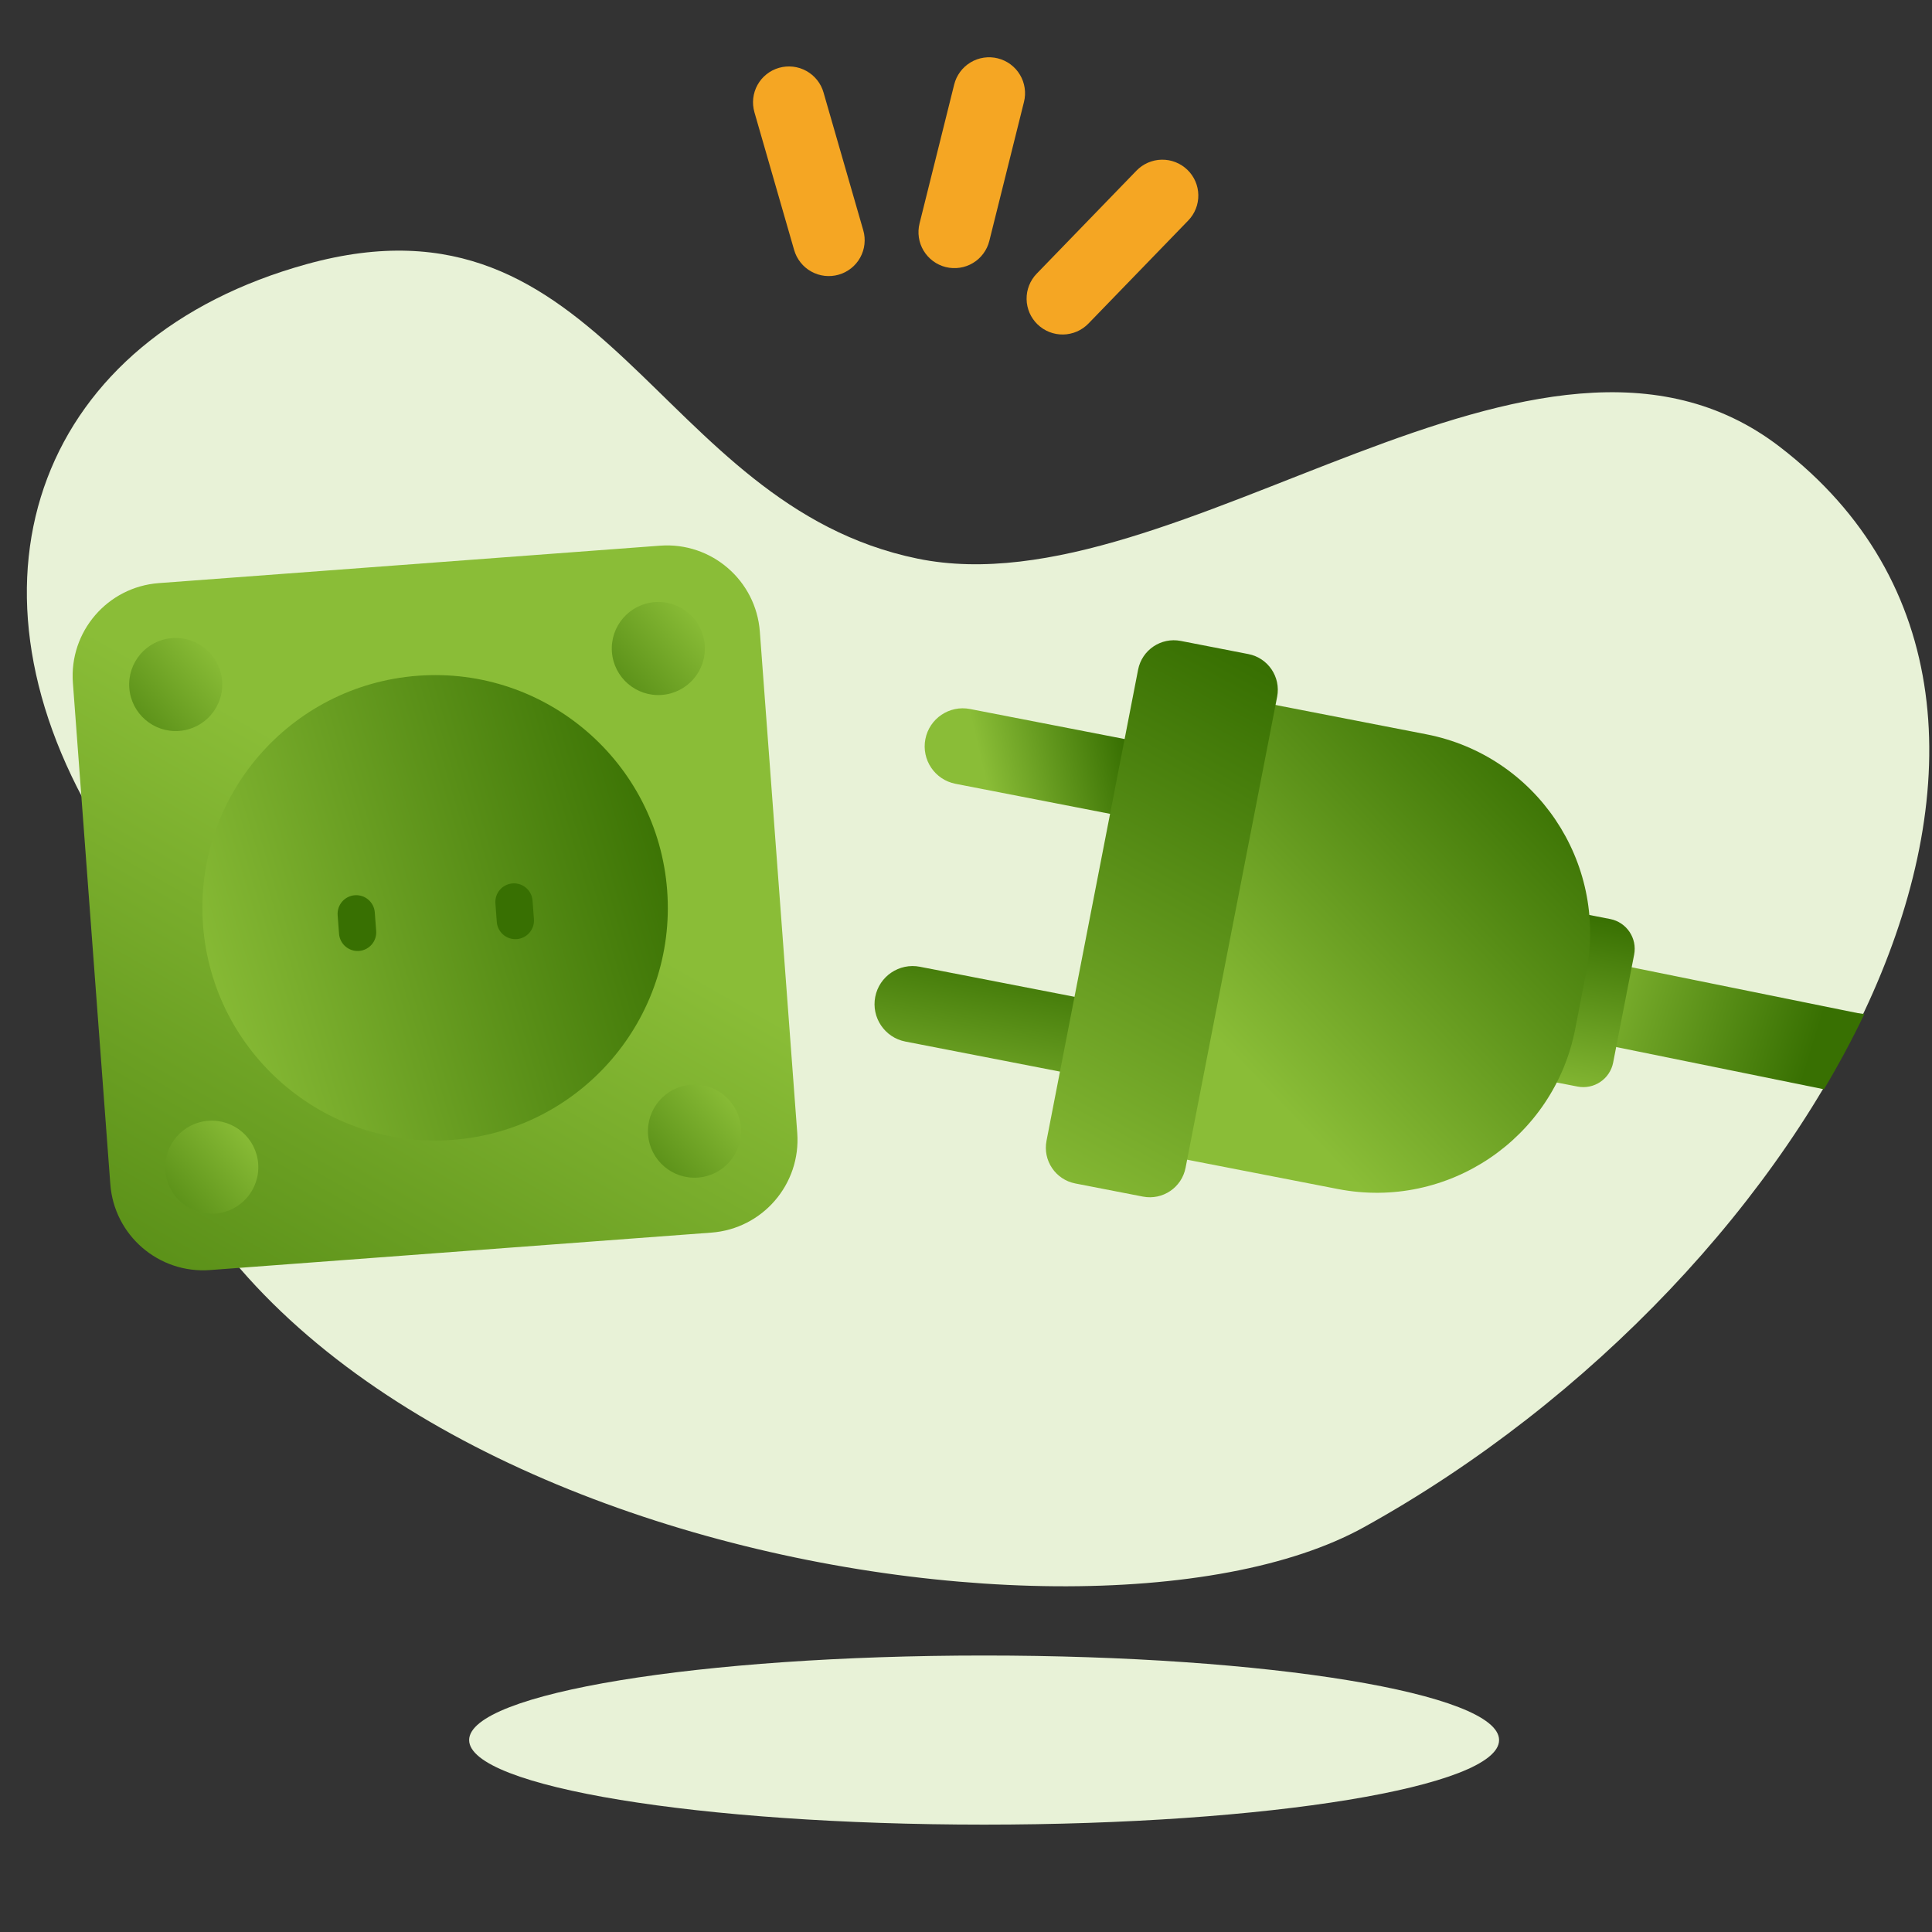 <svg width="104" height="104" viewBox="0 0 104 104" fill="none" xmlns="http://www.w3.org/2000/svg">
<rect x="0" y="0" width="104" height="104" fill="#333333" stroke="none"/>
<path fill-rule="evenodd" clip-rule="evenodd" d="M49.401 30.073C35.248 27.175 32.634 9.763 16.515 14.217C2.236 18.162 -2.678 31.001 5.171 44.245C7.408 48.018 11.219 50.865 12.776 55.088C15.288 61.9 5.786 47.455 6.532 54.149C9.632 81.964 57.788 90.865 73.418 82.211C97.93 68.639 114.513 38.435 95.808 24.055C82.821 14.07 63.451 32.949 49.401 30.073Z" fill="#E8F2D7"/>
<path d="M82.966 51.082L100.003 54.537C100.119 54.555 100.238 54.571 100.358 54.585C99.711 55.942 98.984 57.294 98.184 58.636L82.281 55.403L82.966 51.082Z" fill="url(#paint0_linear_2345_6747)"/>
<path d="M35.532 29.374L8.548 31.389C5.788 31.595 3.718 33.999 3.924 36.759L5.938 63.742C6.144 66.502 8.548 68.573 11.308 68.367L38.292 66.352C41.052 66.146 43.122 63.742 42.916 60.982L40.902 33.998C40.696 31.239 38.291 29.168 35.532 29.374Z" fill="url(#paint1_linear_2345_6747)"/>
<path d="M9.645 39.346C11.025 39.243 12.06 38.041 11.957 36.661C11.854 35.281 10.652 34.246 9.272 34.349C7.892 34.452 6.857 35.654 6.96 37.034C7.063 38.413 8.265 39.449 9.645 39.346Z" fill="url(#paint2_linear_2345_6747)"/>
<path d="M11.586 65.33C12.966 65.227 14.001 64.025 13.898 62.645C13.795 61.265 12.593 60.23 11.213 60.333C9.833 60.436 8.798 61.638 8.901 63.018C9.004 64.398 10.207 65.433 11.586 65.33Z" fill="url(#paint3_linear_2345_6747)"/>
<path d="M35.625 37.408C37.005 37.305 38.04 36.103 37.937 34.723C37.834 33.343 36.632 32.308 35.252 32.411C33.873 32.514 32.837 33.716 32.94 35.096C33.043 36.476 34.246 37.511 35.625 37.408Z" fill="url(#paint4_linear_2345_6747)"/>
<path d="M37.571 63.389C38.951 63.286 39.986 62.084 39.883 60.704C39.78 59.324 38.578 58.289 37.198 58.392C35.818 58.495 34.783 59.697 34.886 61.077C34.989 62.456 36.191 63.492 37.571 63.389Z" fill="url(#paint5_linear_2345_6747)"/>
<path d="M24.354 61.361C31.253 60.846 36.429 54.835 35.914 47.936C35.399 41.036 29.388 35.861 22.489 36.376C15.589 36.891 10.414 42.902 10.929 49.801C11.444 56.7 17.454 61.876 24.354 61.361Z" fill="url(#paint6_linear_2345_6747)"/>
<path d="M20.175 49.116C20.134 48.564 19.653 48.15 19.101 48.191C18.549 48.232 18.135 48.713 18.176 49.265L18.251 50.264C18.292 50.816 18.773 51.23 19.325 51.189C19.877 51.148 20.291 50.667 20.25 50.115L20.175 49.116Z" fill="url(#paint7_linear_2345_6747)"/>
<path d="M28.667 48.479C28.626 47.927 28.145 47.513 27.593 47.554C27.041 47.596 26.627 48.076 26.668 48.628L26.743 49.628C26.784 50.18 27.265 50.594 27.817 50.553C28.369 50.511 28.783 50.03 28.742 49.478L28.667 48.479Z" fill="url(#paint8_linear_2345_6747)"/>
<path d="M87.966 51.389L86.837 57.196C86.665 58.083 85.806 58.662 84.92 58.49L82.66 58.05L84.413 49.032L86.673 49.471C87.559 49.643 88.139 50.502 87.966 51.389Z" fill="url(#paint9_linear_2345_6747)"/>
<path d="M85.394 52.3L84.794 55.39C83.646 61.297 77.927 65.154 72.021 64.006L59.39 61.55L64.149 37.072L76.779 39.527C82.685 40.675 86.543 46.393 85.394 52.3Z" fill="url(#paint10_linear_2345_6747)"/>
<path d="M60.115 54.1L59.333 58.127L48.736 56.067C47.624 55.851 46.898 54.774 47.114 53.662C47.33 52.551 48.406 51.825 49.518 52.041L60.115 54.1L60.115 54.1Z" fill="url(#paint11_linear_2345_6747)"/>
<path d="M62.032 44.252L51.435 42.192C50.323 41.976 49.597 40.899 49.813 39.787C50.029 38.676 51.105 37.95 52.217 38.166L62.814 40.225L62.032 44.252Z" fill="url(#paint12_linear_2345_6747)"/>
<path d="M68.749 37.505L63.819 62.864C63.613 63.926 62.585 64.619 61.523 64.413L57.883 63.706C56.821 63.499 56.128 62.471 56.334 61.409L61.264 36.05C61.47 34.988 62.498 34.295 63.56 34.501L67.2 35.209C68.261 35.415 68.955 36.443 68.749 37.505Z" fill="url(#paint13_linear_2345_6747)"/>
<path fill-rule="evenodd" clip-rule="evenodd" d="M80.696 93.668C80.696 96.181 68.285 98.22 52.975 98.22C37.665 98.22 25.254 96.181 25.254 93.668C25.254 91.155 37.665 89.117 52.975 89.117C68.285 89.117 80.696 91.155 80.696 93.668Z" fill="#E8F2D7"/>
<path d="M53.71 3.14L53.712 3.141C53.773 3.156 53.834 3.174 53.893 3.195C53.953 3.217 54.012 3.241 54.069 3.268C54.126 3.295 54.182 3.325 54.236 3.357C54.291 3.39 54.344 3.425 54.395 3.463C54.446 3.5 54.495 3.54 54.541 3.583C54.589 3.625 54.633 3.67 54.676 3.717C54.719 3.764 54.759 3.813 54.797 3.864C54.834 3.915 54.87 3.967 54.902 4.022C54.935 4.076 54.965 4.132 54.992 4.189C55.019 4.246 55.043 4.305 55.065 4.364C55.086 4.424 55.105 4.485 55.12 4.546C55.136 4.607 55.148 4.67 55.157 4.732C55.167 4.795 55.173 4.858 55.176 4.921C55.179 4.985 55.179 5.048 55.176 5.111C55.173 5.174 55.167 5.237 55.158 5.3C55.149 5.363 55.136 5.425 55.121 5.486L53.256 12.966C53.241 13.028 53.223 13.089 53.201 13.148C53.18 13.208 53.156 13.267 53.129 13.324C53.102 13.381 53.072 13.437 53.039 13.491C53.007 13.546 52.972 13.598 52.934 13.649C52.896 13.7 52.856 13.749 52.814 13.796C52.771 13.843 52.727 13.888 52.68 13.931C52.633 13.973 52.584 14.014 52.533 14.052C52.482 14.089 52.429 14.125 52.375 14.157C52.321 14.19 52.265 14.22 52.208 14.247C52.151 14.274 52.092 14.298 52.032 14.32C51.973 14.341 51.912 14.36 51.851 14.375C51.789 14.39 51.727 14.403 51.664 14.412C51.602 14.422 51.539 14.428 51.475 14.431C51.412 14.434 51.349 14.434 51.286 14.431C51.222 14.428 51.159 14.422 51.097 14.413C51.034 14.404 50.972 14.392 50.91 14.376L50.908 14.376C50.847 14.36 50.786 14.342 50.727 14.321C50.667 14.3 50.608 14.275 50.551 14.248C50.494 14.221 50.438 14.191 50.383 14.159C50.329 14.126 50.276 14.091 50.225 14.053C50.175 14.016 50.126 13.976 50.079 13.933C50.032 13.891 49.987 13.846 49.944 13.799C49.901 13.752 49.861 13.703 49.824 13.652C49.786 13.601 49.751 13.549 49.718 13.495C49.685 13.44 49.655 13.384 49.628 13.327C49.601 13.27 49.577 13.211 49.555 13.152C49.534 13.092 49.515 13.032 49.5 12.97C49.484 12.909 49.472 12.847 49.463 12.784C49.453 12.721 49.447 12.658 49.444 12.595C49.441 12.532 49.441 12.468 49.444 12.405C49.447 12.342 49.453 12.279 49.462 12.216C49.471 12.153 49.483 12.091 49.499 12.03L51.364 4.55C51.379 4.488 51.398 4.428 51.419 4.368C51.44 4.308 51.464 4.25 51.491 4.192C51.518 4.135 51.548 4.079 51.581 4.025C51.613 3.97 51.648 3.918 51.686 3.867C51.724 3.816 51.764 3.767 51.806 3.72C51.849 3.673 51.894 3.628 51.94 3.585C51.987 3.543 52.036 3.502 52.087 3.465C52.138 3.427 52.191 3.392 52.245 3.359C52.299 3.326 52.355 3.296 52.412 3.269C52.47 3.242 52.528 3.218 52.588 3.196C52.647 3.175 52.708 3.157 52.769 3.141C52.831 3.126 52.893 3.113 52.956 3.104C53.018 3.094 53.081 3.088 53.145 3.085C53.208 3.082 53.271 3.082 53.334 3.085C53.398 3.088 53.461 3.094 53.523 3.103C53.586 3.112 53.648 3.125 53.71 3.14Z" fill="#F5A623"/>
<path d="M41.934 3.651L41.936 3.651C41.997 3.633 42.059 3.619 42.121 3.608C42.184 3.596 42.246 3.588 42.309 3.583C42.373 3.578 42.436 3.576 42.499 3.577C42.563 3.578 42.626 3.582 42.689 3.589C42.752 3.596 42.814 3.607 42.876 3.62C42.938 3.633 42.999 3.65 43.06 3.669C43.12 3.688 43.179 3.711 43.238 3.736C43.296 3.761 43.353 3.789 43.408 3.82C43.464 3.85 43.517 3.884 43.569 3.92C43.622 3.956 43.672 3.994 43.72 4.035C43.769 4.076 43.815 4.119 43.859 4.165C43.903 4.21 43.945 4.258 43.985 4.307C44.024 4.357 44.061 4.408 44.096 4.462C44.13 4.515 44.162 4.57 44.191 4.626C44.22 4.682 44.246 4.74 44.27 4.799C44.293 4.858 44.314 4.918 44.331 4.979L46.47 12.398C46.487 12.459 46.502 12.52 46.514 12.582C46.525 12.645 46.533 12.707 46.539 12.77C46.544 12.833 46.546 12.897 46.545 12.96C46.544 13.023 46.54 13.086 46.533 13.149C46.526 13.212 46.516 13.274 46.503 13.336C46.489 13.398 46.473 13.459 46.454 13.519C46.435 13.579 46.413 13.639 46.387 13.697C46.362 13.755 46.334 13.812 46.304 13.867C46.273 13.922 46.24 13.976 46.204 14.028C46.168 14.08 46.129 14.13 46.089 14.178C46.048 14.227 46.004 14.273 45.959 14.317C45.914 14.361 45.866 14.403 45.816 14.442C45.767 14.481 45.716 14.518 45.662 14.552C45.609 14.587 45.555 14.618 45.498 14.647C45.442 14.676 45.385 14.702 45.326 14.726C45.267 14.749 45.207 14.769 45.146 14.786L45.144 14.787C45.083 14.804 45.022 14.819 44.959 14.83C44.897 14.841 44.834 14.85 44.771 14.855C44.708 14.86 44.645 14.862 44.581 14.861C44.518 14.86 44.455 14.856 44.392 14.849C44.329 14.841 44.266 14.831 44.204 14.818C44.142 14.804 44.081 14.788 44.021 14.769C43.96 14.749 43.901 14.727 43.843 14.702C43.785 14.677 43.728 14.649 43.672 14.618C43.617 14.587 43.563 14.554 43.511 14.518C43.459 14.482 43.408 14.444 43.36 14.403C43.312 14.362 43.265 14.318 43.221 14.273C43.177 14.227 43.135 14.18 43.096 14.13C43.056 14.081 43.019 14.029 42.985 13.976C42.95 13.923 42.919 13.868 42.889 13.812C42.86 13.755 42.834 13.698 42.811 13.639C42.787 13.58 42.767 13.52 42.749 13.459L40.61 6.04C40.593 5.979 40.578 5.917 40.567 5.855C40.555 5.793 40.547 5.73 40.542 5.667C40.536 5.604 40.534 5.541 40.535 5.478C40.536 5.415 40.54 5.352 40.547 5.289C40.554 5.226 40.565 5.164 40.578 5.102C40.591 5.04 40.607 4.979 40.627 4.918C40.646 4.858 40.668 4.799 40.693 4.741C40.718 4.683 40.746 4.626 40.777 4.571C40.807 4.515 40.841 4.462 40.877 4.41C40.913 4.358 40.951 4.308 40.992 4.259C41.033 4.211 41.076 4.165 41.121 4.121C41.167 4.077 41.214 4.035 41.264 3.996C41.313 3.956 41.365 3.92 41.418 3.885C41.471 3.851 41.526 3.819 41.582 3.79C41.638 3.762 41.696 3.735 41.755 3.712C41.814 3.689 41.873 3.669 41.934 3.651Z" fill="#F5A623"/>
<path d="M63.916 9.139L63.914 9.138C63.869 9.094 63.821 9.052 63.771 9.013C63.721 8.974 63.67 8.937 63.617 8.903C63.563 8.868 63.508 8.837 63.452 8.808C63.395 8.779 63.338 8.753 63.279 8.73C63.22 8.707 63.16 8.686 63.099 8.669C63.038 8.652 62.976 8.638 62.914 8.626C62.851 8.615 62.788 8.607 62.725 8.602C62.662 8.597 62.599 8.595 62.535 8.596C62.472 8.597 62.409 8.601 62.346 8.608C62.283 8.616 62.22 8.626 62.158 8.639C62.096 8.653 62.035 8.669 61.975 8.689C61.915 8.708 61.855 8.731 61.797 8.756C61.739 8.781 61.682 8.809 61.627 8.84C61.572 8.871 61.518 8.904 61.466 8.94C61.413 8.976 61.363 9.015 61.315 9.056C61.267 9.097 61.22 9.14 61.176 9.186L55.805 14.732C55.761 14.778 55.719 14.825 55.679 14.875C55.64 14.925 55.603 14.976 55.569 15.029C55.535 15.082 55.503 15.137 55.474 15.193C55.446 15.249 55.419 15.307 55.396 15.366C55.373 15.425 55.353 15.485 55.335 15.546C55.318 15.606 55.304 15.668 55.292 15.73C55.281 15.792 55.273 15.855 55.268 15.918C55.263 15.981 55.261 16.044 55.262 16.108C55.263 16.171 55.267 16.234 55.274 16.297C55.282 16.36 55.292 16.422 55.306 16.484C55.319 16.546 55.335 16.607 55.355 16.667C55.374 16.727 55.397 16.786 55.422 16.844C55.447 16.902 55.475 16.959 55.506 17.014C55.537 17.069 55.571 17.123 55.607 17.175C55.643 17.227 55.681 17.277 55.722 17.325C55.763 17.373 55.807 17.419 55.852 17.463L55.854 17.464C55.899 17.508 55.947 17.55 55.997 17.589C56.046 17.628 56.098 17.665 56.151 17.699C56.205 17.734 56.26 17.765 56.316 17.794C56.373 17.823 56.43 17.849 56.489 17.872C56.548 17.895 56.608 17.916 56.669 17.933C56.73 17.95 56.792 17.964 56.854 17.976C56.917 17.987 56.979 17.995 57.043 18C57.106 18.005 57.169 18.007 57.233 18.006C57.296 18.005 57.359 18.001 57.422 17.994C57.485 17.986 57.547 17.976 57.609 17.962C57.671 17.949 57.733 17.933 57.793 17.913C57.853 17.894 57.912 17.872 57.971 17.846C58.029 17.821 58.086 17.793 58.141 17.762C58.196 17.731 58.25 17.698 58.302 17.662C58.354 17.626 58.405 17.587 58.453 17.546C58.501 17.505 58.548 17.462 58.592 17.416L63.963 11.87C64.007 11.824 64.049 11.777 64.088 11.727C64.128 11.678 64.165 11.626 64.199 11.573C64.233 11.52 64.265 11.465 64.293 11.409C64.322 11.352 64.349 11.295 64.372 11.236C64.395 11.177 64.415 11.117 64.433 11.056C64.45 10.996 64.464 10.934 64.475 10.872C64.487 10.81 64.495 10.747 64.5 10.684C64.505 10.621 64.507 10.558 64.506 10.494C64.505 10.431 64.501 10.368 64.493 10.305C64.486 10.242 64.476 10.18 64.462 10.118C64.449 10.056 64.432 9.995 64.413 9.935C64.394 9.875 64.371 9.816 64.346 9.758C64.321 9.7 64.293 9.643 64.262 9.588C64.231 9.533 64.197 9.479 64.161 9.427C64.125 9.375 64.087 9.325 64.046 9.277C64.004 9.229 63.961 9.183 63.916 9.139Z" fill="#F5A623"/>
<defs>
<linearGradient id="paint0_linear_2345_6747" x1="97.829" y1="55.631" x2="84.601" y2="51.53" gradientUnits="userSpaceOnUse">
<stop stop-color="#387002"/>
<stop offset="1" stop-color="#8ABD37"/>
</linearGradient>
<linearGradient id="paint1_linear_2345_6747" x1="29.529" y1="6.753" x2="-12.221" y2="80.391" gradientUnits="userSpaceOnUse">
<stop stop-color="#8ABD37"/>
<stop offset="0.423" stop-color="#8ABD37"/>
<stop offset="1" stop-color="#387002"/>
</linearGradient>
<linearGradient id="paint2_linear_2345_6747" x1="11.515" y1="34.911" x2="4.144" y2="41.378" gradientUnits="userSpaceOnUse">
<stop stop-color="#8ABD37"/>
<stop offset="1" stop-color="#387002"/>
</linearGradient>
<linearGradient id="paint3_linear_2345_6747" x1="13.457" y1="60.895" x2="6.086" y2="67.363" gradientUnits="userSpaceOnUse">
<stop stop-color="#8ABD37"/>
<stop offset="1" stop-color="#387002"/>
</linearGradient>
<linearGradient id="paint4_linear_2345_6747" x1="37.496" y1="32.974" x2="30.125" y2="39.441" gradientUnits="userSpaceOnUse">
<stop stop-color="#8ABD37"/>
<stop offset="1" stop-color="#387002"/>
</linearGradient>
<linearGradient id="paint5_linear_2345_6747" x1="39.441" y1="58.954" x2="32.07" y2="65.421" gradientUnits="userSpaceOnUse">
<stop stop-color="#8ABD37"/>
<stop offset="1" stop-color="#387002"/>
</linearGradient>
<linearGradient id="paint6_linear_2345_6747" x1="35.246" y1="38.996" x2="8.303" y2="46.994" gradientUnits="userSpaceOnUse">
<stop stop-color="#387002"/>
<stop offset="1" stop-color="#8ABD37"/>
</linearGradient>
<linearGradient id="paint7_linear_2345_6747" x1="17.831" y1="40.514" x2="20.401" y2="46.815" gradientUnits="userSpaceOnUse">
<stop stop-color="#8ABD37"/>
<stop offset="1" stop-color="#387002"/>
</linearGradient>
<linearGradient id="paint8_linear_2345_6747" x1="26.324" y1="39.878" x2="28.893" y2="46.178" gradientUnits="userSpaceOnUse">
<stop stop-color="#8ABD37"/>
<stop offset="1" stop-color="#387002"/>
</linearGradient>
<linearGradient id="paint9_linear_2345_6747" x1="85.321" y1="49.208" x2="83.357" y2="59.31" gradientUnits="userSpaceOnUse">
<stop stop-color="#387002"/>
<stop offset="1" stop-color="#8ABD37"/>
</linearGradient>
<linearGradient id="paint10_linear_2345_6747" x1="87.538" y1="45.172" x2="70.669" y2="61.318" gradientUnits="userSpaceOnUse">
<stop stop-color="#387002"/>
<stop offset="1" stop-color="#8ABD37"/>
</linearGradient>
<linearGradient id="paint11_linear_2345_6747" x1="51.539" y1="50.533" x2="49.507" y2="60.987" gradientUnits="userSpaceOnUse">
<stop stop-color="#387002"/>
<stop offset="1" stop-color="#8ABD37"/>
</linearGradient>
<linearGradient id="paint12_linear_2345_6747" x1="60.968" y1="41.831" x2="53.425" y2="43.601" gradientUnits="userSpaceOnUse">
<stop stop-color="#387002"/>
<stop offset="1" stop-color="#8ABD37"/>
</linearGradient>
<linearGradient id="paint13_linear_2345_6747" x1="65.932" y1="34.962" x2="50.614" y2="63.022" gradientUnits="userSpaceOnUse">
<stop stop-color="#387002"/>
<stop offset="1" stop-color="#8ABD37"/>
</linearGradient>
</defs>
</svg>
